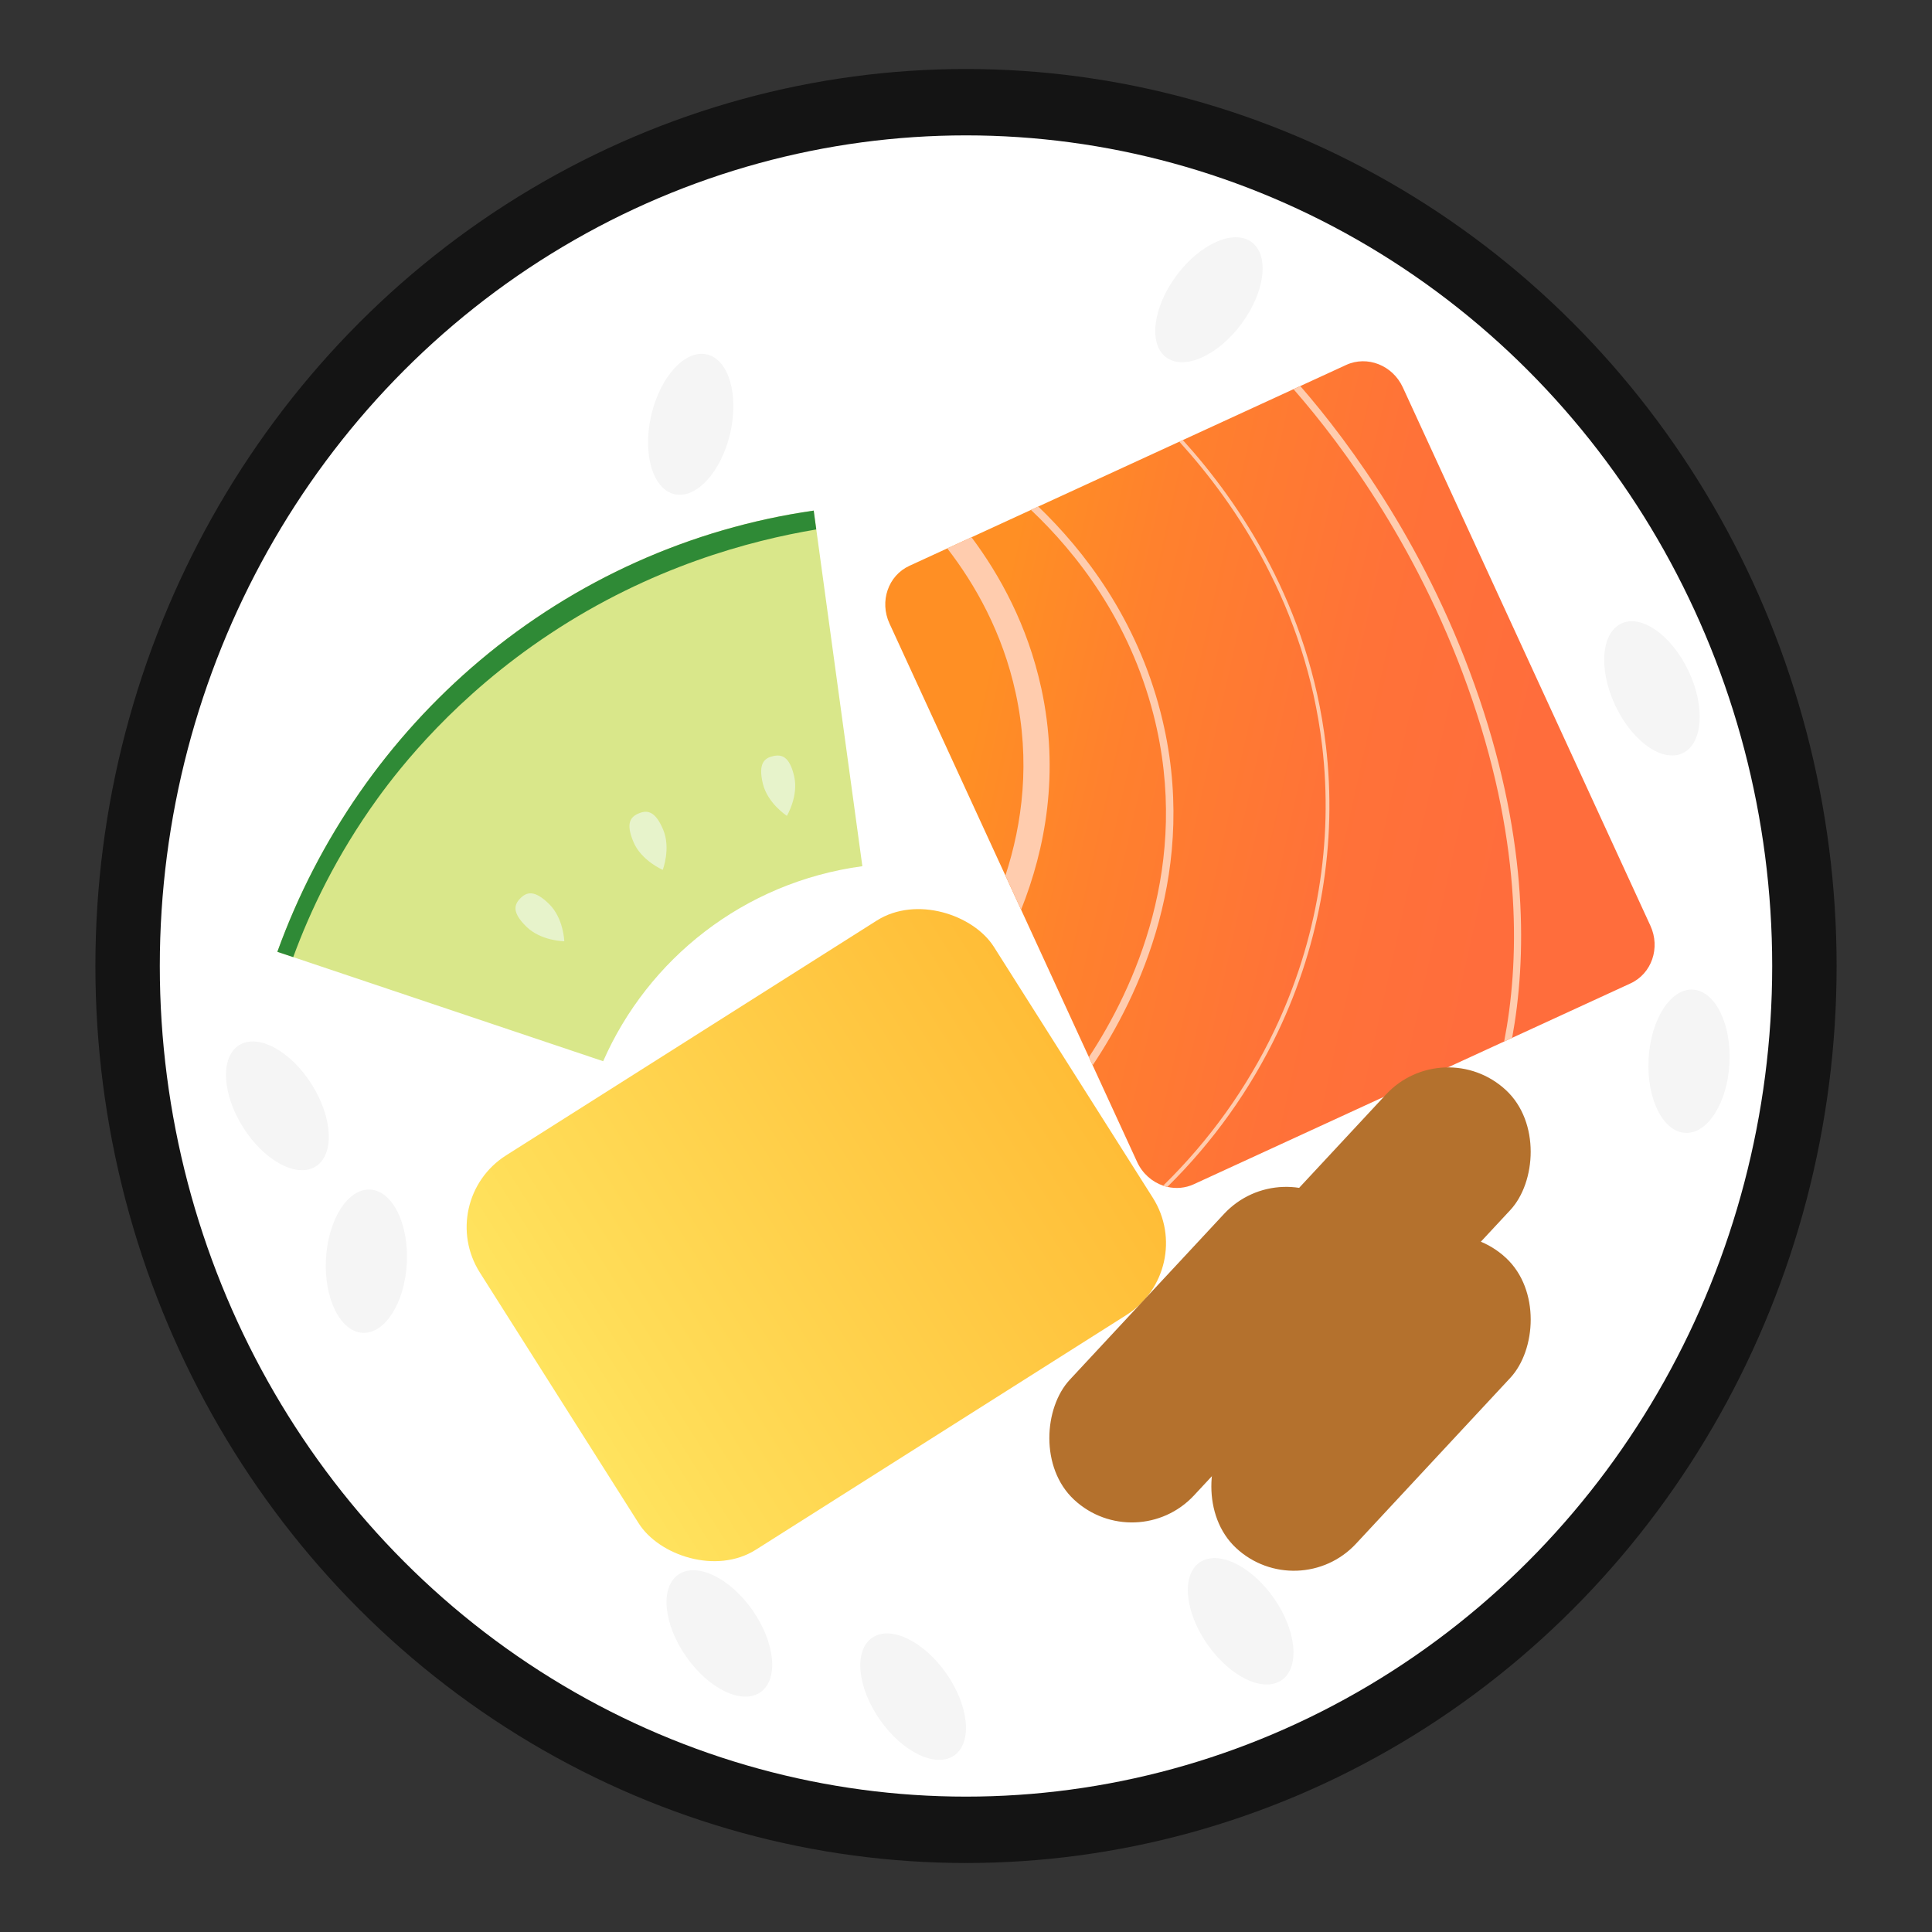 <?xml version="1.0" encoding="UTF-8"?>
<svg id="_レイヤー_1" data-name="レイヤー_1" xmlns="http://www.w3.org/2000/svg" xmlns:xlink="http://www.w3.org/1999/xlink" viewBox="0 0 700 700">
  <rect x="0" y="0" width="700" height="700" fill="#333333" stroke="none"/>
  <defs>
    <style>
      .cls-1 {
        fill: #e7f3cb;
      }

      .cls-2 {
        fill: #d9e78a;
      }

      .cls-3 {
        fill: #141414;
      }

      .cls-4 {
        fill: #ffccae;
      }

      .cls-5 {
        fill: #fff;
      }

      .cls-6 {
        fill: url(#_名称未設定グラデーション_131);
      }

      .cls-7 {
        fill: url(#_名称未設定グラデーション_271);
      }

      .cls-8 {
        fill: #f5f5f5;
      }

      .cls-9 {
        fill: #b4712d;
      }

      .cls-10 {
        fill: #2f8a36;
      }
    </style>
    <linearGradient id="_名称未設定グラデーション_131" data-name="名称未設定グラデーション 131" x1="732.64" y1="271.28" x2="928.73" y2="428.08" gradientTransform="translate(-257.47 290.43) rotate(-24.7) scale(.78 .82)" gradientUnits="userSpaceOnUse">
      <stop offset="0" stop-color="#ff8f24"/>
      <stop offset=".25" stop-color="#ff812d"/>
      <stop offset=".67" stop-color="#ff7238"/>
      <stop offset="1" stop-color="#ff6d3c"/>
    </linearGradient>
    <linearGradient id="_名称未設定グラデーション_271" data-name="名称未設定グラデーション 271" x1="400.43" y1="664.23" x2="620.92" y2="664.23" gradientTransform="translate(-214.92 -216.7)" gradientUnits="userSpaceOnUse">
      <stop offset="0" stop-color="#ffe35e"/>
      <stop offset=".14" stop-color="#ffdd58"/>
      <stop offset="1" stop-color="#ffbd37"/>
    </linearGradient>
  </defs>
  <ellipse class="cls-3" cx="350" cy="350" rx="315.44" ry="325"/>
  <ellipse class="cls-5" cx="350" cy="350" rx="292.1" ry="300.95"/>
  <g>
    <g>
      <path class="cls-6" d="M508.27,140.35l89.71,195.07c3.68,8.01.46,17.35-7.21,20.88l-158.25,72.78c-3.09,1.42-6.43,1.67-9.56.95-.53-.11-1.04-.26-1.53-.44-4-1.37-7.5-4.38-9.45-8.63l-89.71-195.07c-3.68-8.01-.46-17.35,7.21-20.88l158.25-72.78c7.66-3.52,16.86.11,20.54,8.12Z"/>
      <path class="cls-4" d="M377.25,249.21c6.72,30.81,1.5,58.35-7.28,80.38l-5.69-12.37c6.18-18.92,9.1-41.44,3.71-66.18-4.77-21.92-14.77-39.42-24.78-52.35l8.78-4.04c10.27,13.72,20.32,31.94,25.25,54.56Z"/>
      <path class="cls-4" d="M420.54,258.27c14.44,56.32-8.03,102.87-24.64,127.69l-1.36-2.96c16.22-24.67,37.31-69.77,23.38-124.1-8.74-34.1-27.79-58.46-44.39-74.15l2.65-1.22c16.69,16.02,35.61,40.57,44.36,74.73Z"/>
      <path class="cls-4" d="M535.92,252.85c18.02,53,17.16,94.84,11.96,123.17l-2.9,1.34c5.43-27.91,6.77-69.95-11.52-123.69-18.19-53.5-46.72-91.98-64.79-112.66l2.46-1.13c18.25,21.01,46.64,59.6,64.79,112.99Z"/>
      <path class="cls-4" d="M480.37,269.95c4.2,35.33-1.81,71.28-17.38,103.96-9.95,20.89-23.51,39.85-40.02,56.11-.53-.11-1.04-.26-1.53-.44,16.66-16.28,30.34-35.33,40.34-56.32,15.44-32.45,21.41-68.13,17.24-103.19-5.98-50.25-31.1-87.35-51.74-110.05l1.28-.59c20.73,22.89,45.81,60.15,51.8,110.51Z"/>
    </g>
    <g>
      <path class="cls-2" d="M294.82,185l17.63,128.84c-43.09,5.83-77.7,33.72-93.91,70.66l-112.3-37.72-5.75-1.92c14.87-41.15,40.15-77.55,73.3-105.49,34.61-29.16,76.49-47.98,121.02-54.37Z"/>
      <path class="cls-10" d="M294.82,185l.93,6.83c-24.08,4.03-59.93,13.58-96.51,37.83-34.1,22.58-54.2,48.25-62.47,59.68-14.96,20.71-24.44,40.83-30.53,57.44l-5.75-1.92c14.87-41.15,40.15-77.55,73.3-105.49,34.61-29.16,76.49-47.98,121.02-54.37Z"/>
      <path class="cls-1" d="M276.37,283.84c-1.69-7.22.54-9.14,3.68-9.87s5.99.02,7.68,7.24c1.69,7.22-2.63,14.38-2.63,14.38,0,0-7.05-4.54-8.73-11.76Z"/>
      <path class="cls-1" d="M229.51,305.04c-2.9-6.83-1.03-9.1,1.94-10.34,2.97-1.25,5.91-.99,8.8,5.84,2.9,6.83-.13,14.62-.13,14.62,0,0-7.72-3.28-10.62-10.11Z"/>
      <path class="cls-1" d="M190.74,335.77c-5.32-5.19-4.47-8.01-2.21-10.29,2.26-2.28,5.07-3.18,10.38,2.02,5.32,5.19,5.54,13.54,5.54,13.54,0,0-8.39-.07-13.71-5.27Z"/>
    </g>
    <rect class="cls-7" x="185.51" y="362.97" width="220.48" height="169.13" rx="30.77" ry="30.77" transform="translate(-193.55 227.69) rotate(-32.35)"/>
    <rect class="cls-9" x="407.29" y="419.03" width="61.5" height="143.56" rx="30.75" ry="30.75" transform="translate(451.62 -166.9) rotate(42.93)"/>
    <rect class="cls-9" x="465.98" y="436.54" width="61.5" height="143.56" rx="30.75" ry="30.75" transform="translate(479.27 -202.19) rotate(42.93)"/>
    <rect class="cls-9" x="465.98" y="375.75" width="61.5" height="143.56" rx="30.75" ry="30.75" transform="translate(437.86 -218.47) rotate(42.93)"/>
  </g>
  <ellipse class="cls-8" cx="100.49" cy="400.68" rx="14.67" ry="25.99" transform="translate(-198.79 115.94) rotate(-32.35)"/>
  <ellipse class="cls-8" cx="132.74" cy="456.93" rx="25.99" ry="14.67" transform="translate(-330.52 565.52) rotate(-86.99)"/>
  <ellipse class="cls-8" cx="438.04" cy="108.64" rx="25.99" ry="14.67" transform="translate(89.88 395.8) rotate(-53.45)"/>
  <ellipse class="cls-8" cx="250.24" cy="153.72" rx="25.99" ry="14.67" transform="translate(43.82 362.62) rotate(-76.9)"/>
  <ellipse class="cls-8" cx="449.52" cy="587.4" rx="14.67" ry="25.99" transform="translate(-255.55 363.84) rotate(-34.98)"/>
  <ellipse class="cls-8" cx="260.65" cy="591.8" rx="14.67" ry="25.99" transform="translate(-292.2 256.36) rotate(-34.98)"/>
  <ellipse class="cls-8" cx="330.86" cy="614.7" rx="14.67" ry="25.99" transform="translate(-292.65 300.75) rotate(-34.98)"/>
  <ellipse class="cls-8" cx="611.93" cy="384.49" rx="25.99" ry="14.67" transform="translate(195.87 975.41) rotate(-86.99)"/>
  <ellipse class="cls-8" cx="598.54" cy="249.43" rx="14.67" ry="25.99" transform="translate(-49.18 279.92) rotate(-25.32)"/>
</svg>